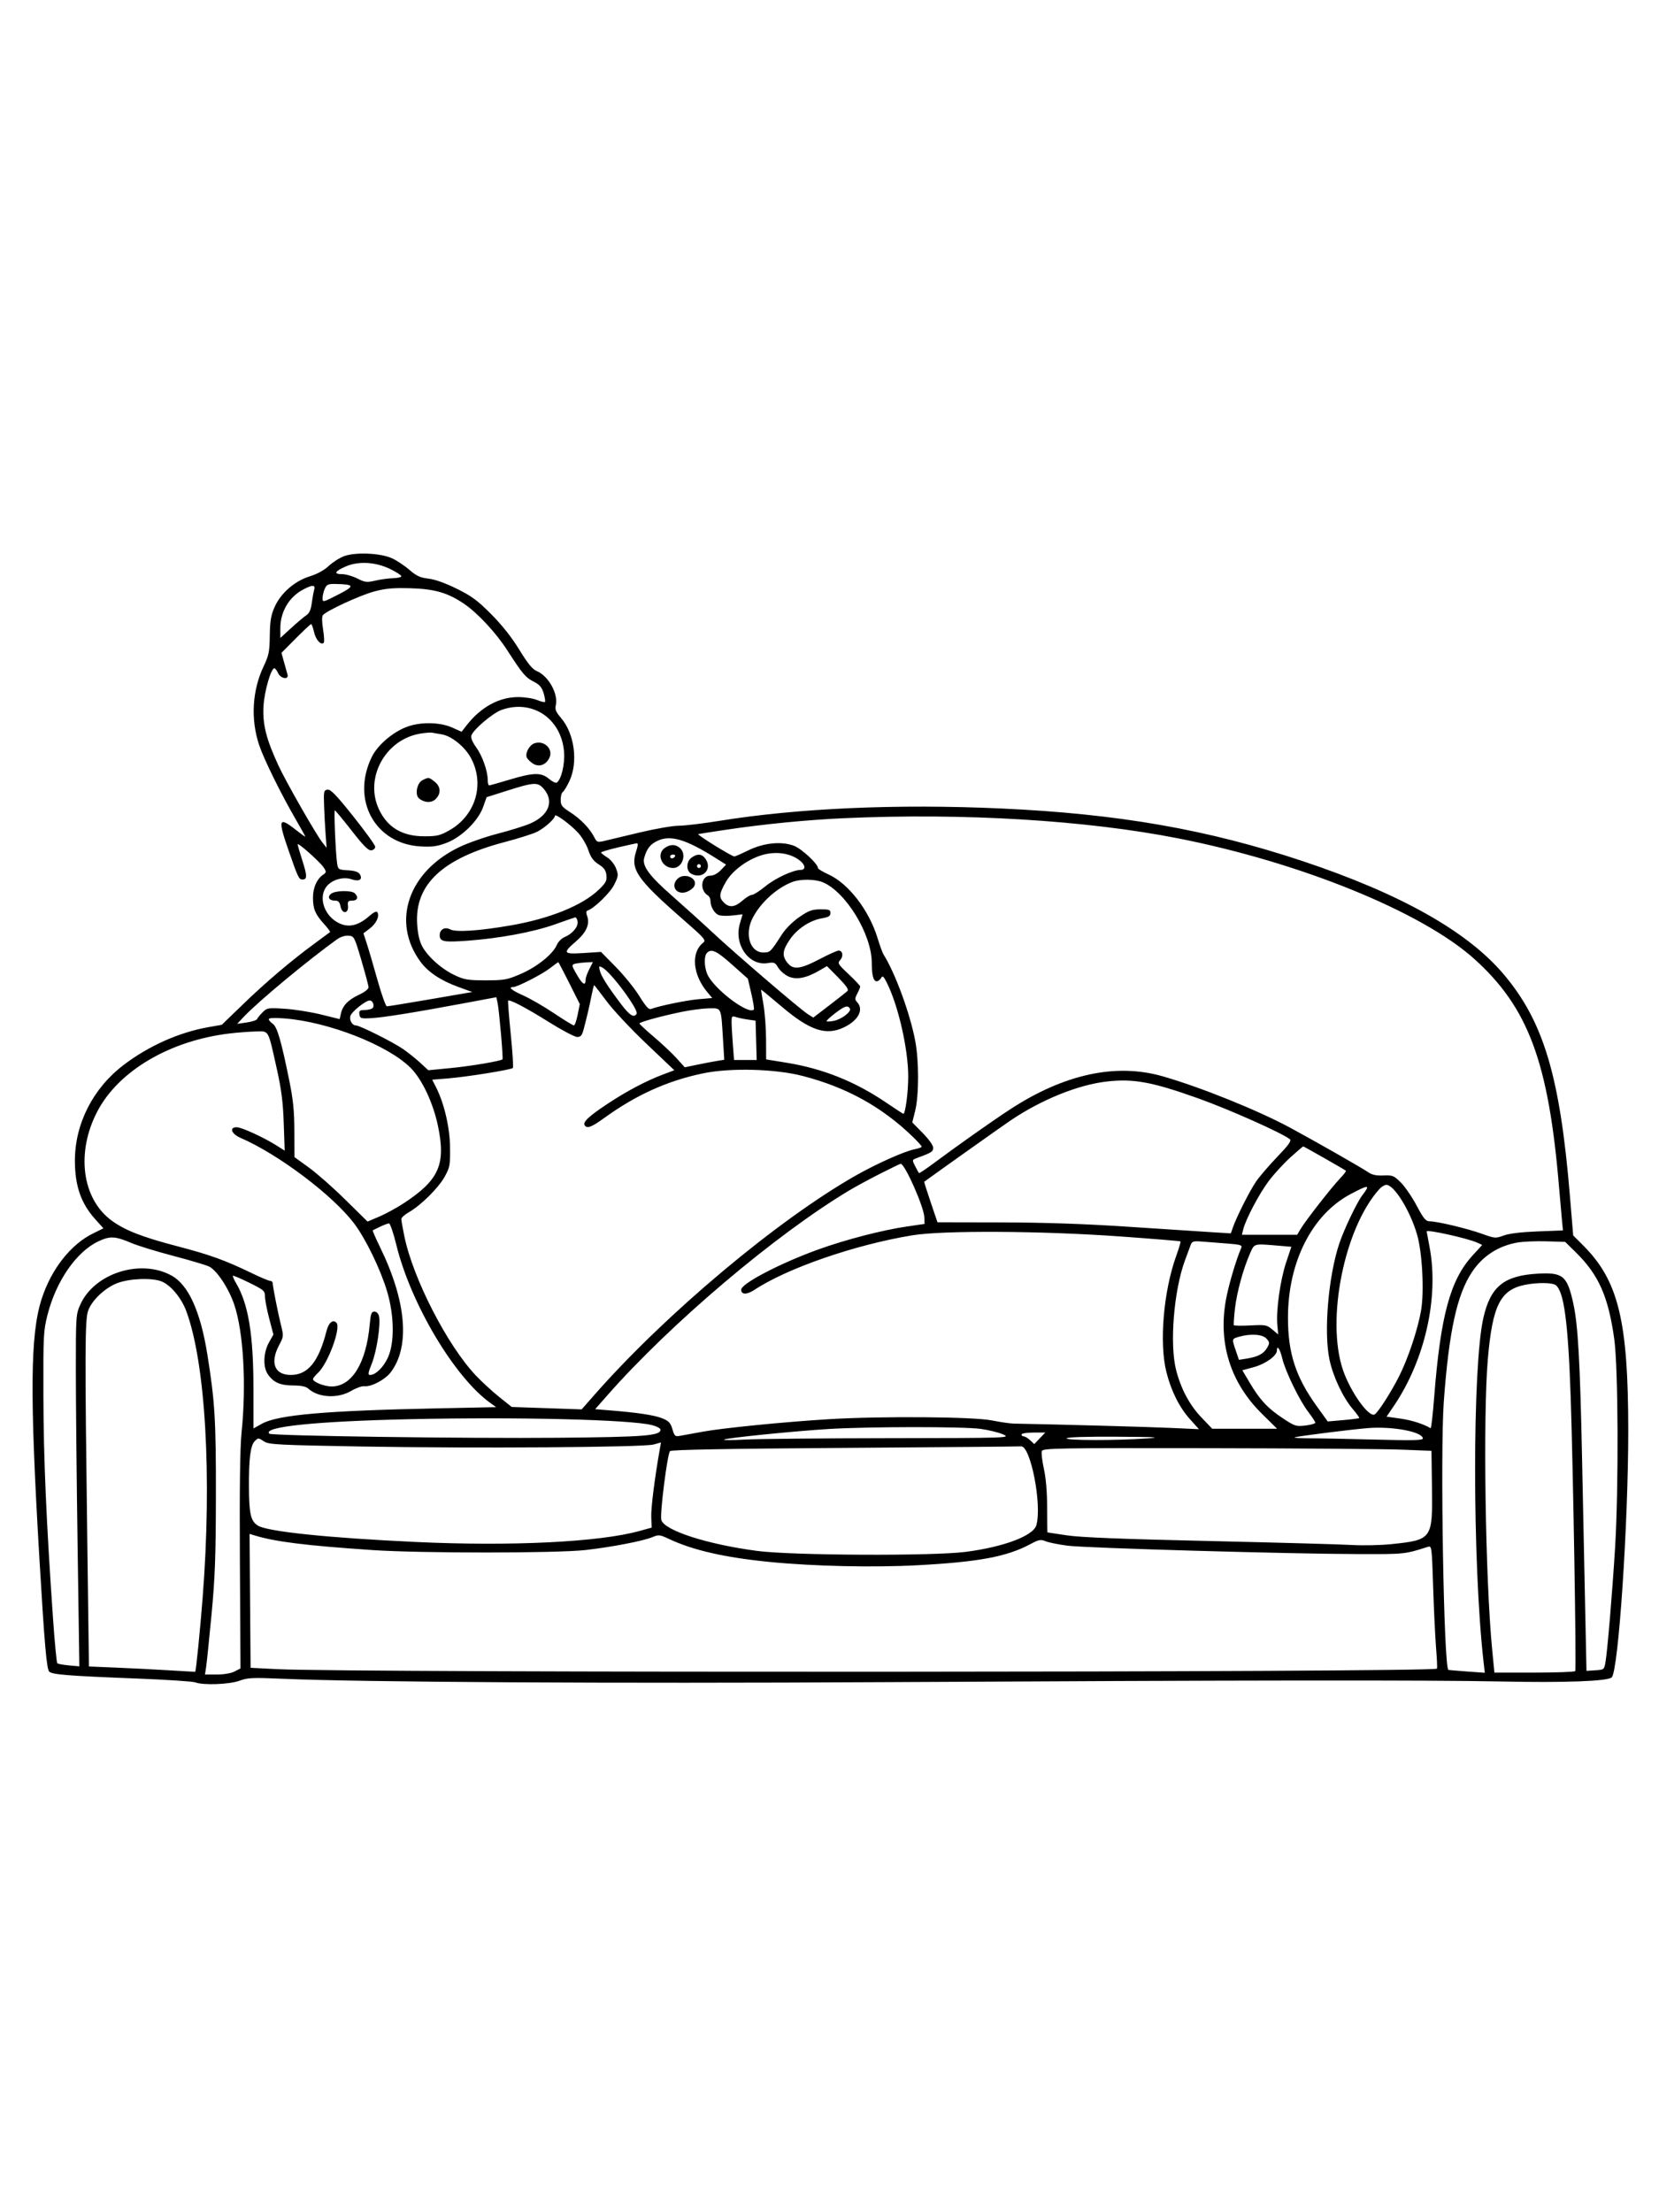 <svg xmlns="http://www.w3.org/2000/svg" width="864" height="1152" viewBox="0 0 864 1152" version="1.1">
	<path d="M 179.223 289.612 C 176.871 290.477, 173.271 292.766, 171.223 294.700 C 168.869 296.923, 165.238 298.915, 161.347 300.118 C 153.412 302.571, 146.158 308.922, 142.954 316.221 C 141.111 320.418, 140.610 323.447, 140.507 331 C 140.393 339.397, 140.019 341.256, 137.285 347.015 C 131.327 359.569, 130.478 374.589, 134.969 388 C 137.426 395.335, 146.163 413.097, 153.855 426.393 C 156.685 431.285, 159 435.458, 159 435.667 C 159 435.876, 156.710 434.236, 153.910 432.023 C 145.205 425.142, 144.662 426.596, 150.085 442.272 C 155.145 456.899, 155.662 458, 157.476 458 C 160.039 458, 160.048 456.227, 157.525 448.326 C 156.150 444.022, 155.020 440.132, 155.013 439.681 C 154.994 438.464, 166.663 448.836, 168.547 451.712 C 170.082 454.054, 170.056 454.273, 168.080 455.656 C 164.953 457.847, 163 462.355, 163 467.385 C 163 473.273, 164.141 476.043, 168.596 480.974 C 170.622 483.217, 172.105 485.201, 171.890 485.382 C 171.676 485.563, 167.975 488.296, 163.666 491.457 C 151.557 500.339, 138.558 511.382, 126.500 523.030 L 115.500 533.656 108.500 534.893 C 93.185 537.598, 77.381 544.664, 64.262 554.672 C 48.366 566.798, 38.984 585.298, 39.012 604.460 C 39.031 617.575, 42.182 626.649, 49.567 634.863 L 53.869 639.648 48.541 642.261 C 36.803 648.017, 26.695 660.895, 21.665 676.500 C 15.730 694.913, 15.464 726.111, 20.516 811.500 C 23.154 856.085, 24.286 869.143, 25.629 870.486 C 27.188 872.045, 35.574 872.706, 71.416 874.095 C 86.770 874.689, 100.412 875.586, 101.731 876.088 C 105.898 877.672, 119.549 877.160, 124.739 875.225 C 128.939 873.659, 131.503 873.537, 146.500 874.189 C 188.170 875.999, 318.676 876.743, 459.500 875.975 C 647.860 874.947, 744.317 874.843, 781.771 875.626 C 815.084 876.324, 837.366 875.491, 839.383 873.475 C 842.875 869.982, 848.001 793.466, 847.988 745 C 847.973 687.864, 842.883 666.926, 824.550 648.593 L 819.311 643.355 817.618 622.927 C 812.446 560.513, 803.954 532.048, 783.152 507.404 C 764.284 485.050, 729.523 465.468, 678.500 448.450 C 628.950 431.923, 582.384 423.787, 521.500 421.019 C 467.166 418.549, 415.504 420.830, 374.217 427.523 C 365.812 428.885, 356.439 430, 353.388 430 C 350.338 430, 341.240 431.576, 333.171 433.503 C 325.102 435.429, 316.801 437.409, 314.724 437.903 C 311.182 438.745, 310.856 438.622, 309.455 435.914 C 307.091 431.341, 302.358 426.438, 296.972 422.982 C 292.640 420.202, 292 419.362, 292 416.455 C 292 414.620, 292.496 412.811, 293.103 412.436 C 293.709 412.062, 295.280 409.448, 296.593 406.627 C 301.152 396.837, 299.189 382.085, 292.248 373.977 C 289.570 370.848, 288.938 369.383, 289.427 367.435 C 290.920 361.486, 285.716 352.033, 279.522 349.445 C 277.267 348.502, 274.864 345.562, 270.475 338.375 C 266.573 331.983, 261.513 325.576, 255.890 319.907 C 248.740 312.698, 245.688 310.439, 237.890 306.582 C 231.938 303.638, 226.536 301.710, 223.134 301.316 C 218.786 300.812, 216.889 299.932, 213.134 296.681 C 210.585 294.475, 206.475 291.764, 204 290.658 C 198.004 287.979, 185.143 287.436, 179.223 289.612 M 179.750 295.107 C 174.179 297.626, 173.678 299, 178.331 299 C 180.162 299, 183.662 300.013, 186.108 301.251 C 190.128 303.287, 191.032 303.392, 195.527 302.347 C 198.262 301.712, 202.412 301.149, 204.750 301.096 C 207.088 301.043, 209 300.583, 209 300.074 C 209 299.564, 206.421 297.885, 203.269 296.343 C 195.525 292.554, 186.448 292.077, 179.750 295.107 M 169.161 306.547 C 168.522 307.948, 168 310.150, 168 311.440 C 168 313.753, 168.111 313.728, 176.093 309.650 C 184.934 305.133, 184.759 304.314, 174.911 304.100 C 170.916 304.013, 170.171 304.330, 169.161 306.547 M 157.871 307.006 C 150.544 310.878, 146 318.558, 146 327.068 L 146 332.201 151.696 326.995 C 154.828 324.132, 158.367 321.151, 159.559 320.369 C 161.074 319.376, 161.911 317.526, 162.338 314.224 C 162.674 311.626, 163.238 308.488, 163.591 307.250 C 164.392 304.445, 162.842 304.379, 157.871 307.006 M 195 307.975 C 187.662 309.915, 170.003 318.052, 168.159 320.344 C 167.582 321.060, 167.619 323.889, 168.256 327.775 C 168.821 331.226, 168.973 334.360, 168.594 334.739 C 167.168 336.166, 164.466 333.174, 163.558 329.162 C 163.040 326.873, 162.354 325, 162.033 325 C 161.712 325, 158.104 328.369, 154.014 332.486 L 146.578 339.972 147.900 344.736 C 148.627 347.356, 149.450 350.288, 149.728 351.250 C 150.562 354.136, 146.169 353.465, 144.818 350.500 C 144.192 349.125, 143.334 348, 142.911 348 C 141.126 348, 137.698 359.887, 137.239 367.671 C 136.682 377.121, 138.590 384.747, 144.960 398.535 C 149.025 407.335, 164.739 434.811, 168.102 439 L 170.109 441.500 169.579 434.500 C 169.287 430.650, 168.925 423.900, 168.774 419.500 C 168.519 412.056, 168.644 411.479, 170.580 411.203 C 172.203 410.971, 175.146 414.024, 183.964 425.087 C 190.180 432.887, 195.319 439.995, 195.383 440.884 C 195.450 441.805, 194.611 442.626, 193.431 442.795 C 191.841 443.023, 189.457 440.651, 183.130 432.546 C 178.602 426.746, 174.668 422, 174.388 422 C 173.829 422, 174.803 444.586, 175.583 449.699 C 176.051 452.767, 176.281 452.910, 181.183 453.199 C 184.696 453.406, 186.632 454.038, 187.375 455.222 C 189.101 457.974, 187.036 459.257, 183.094 457.883 C 178.783 456.380, 172.856 458.097, 170.054 461.659 C 165.919 466.915, 168.449 475.865, 175.241 480.005 C 180.785 483.386, 186.136 482.454, 192.309 477.033 C 194.554 475.062, 196.086 474.330, 196.514 475.023 C 197.769 477.053, 196.001 480.898, 192.631 483.468 L 189.277 486.026 190.993 491.263 C 191.937 494.143, 194.446 502.688, 196.569 510.250 C 198.693 517.813, 200.896 524.017, 201.465 524.037 C 202.034 524.058, 212.276 522.391, 224.223 520.333 L 245.947 516.591 238.544 513.892 C 229.438 510.572, 222.840 506.138, 218.860 500.663 C 203.738 479.860, 212.648 453.850, 239.263 441.098 C 243.793 438.928, 252.759 435.792, 259.187 434.131 C 265.615 432.469, 273.163 430.125, 275.960 428.922 C 285.722 424.722, 288.727 417.394, 283.321 410.969 C 280.081 407.119, 278.389 407.202, 263.461 411.945 L 253.422 415.134 251.603 420.255 C 249.023 427.518, 240.392 435.956, 232.493 438.935 C 227.634 440.768, 225.080 441.114, 219 440.764 C 195.232 439.394, 182.749 416.481, 193.622 394.180 C 196.716 387.834, 204.995 380.860, 212.500 378.278 C 219.560 375.849, 229.269 376.092, 235.450 378.853 L 240.399 381.064 242.944 377.782 C 250.313 368.278, 259.893 363.002, 269.782 363.001 C 273.237 363, 277.694 363.681, 279.686 364.513 C 281.677 365.345, 283.535 365.798, 283.814 365.520 C 284.092 365.241, 283.780 363.210, 283.120 361.006 C 282.194 357.915, 281.039 356.550, 278.062 355.032 C 273.682 352.797, 272.220 351.066, 264.098 338.500 C 258.208 329.387, 248.702 319.186, 241.626 314.387 C 233.254 308.709, 226.379 306.705, 214 306.336 C 204.902 306.064, 200.933 306.407, 195 307.975 M 261.233 369.668 C 256.646 371.291, 246.484 379.901, 245.501 382.996 C 245.115 384.213, 245.988 386.382, 247.961 389.105 C 251.201 393.578, 254 401.492, 254 406.182 C 254 407.732, 254.338 408.995, 254.750 408.989 C 255.162 408.982, 259.961 407.632, 265.413 405.989 C 277.816 402.249, 281.857 402.167, 285.903 405.572 C 287.584 406.986, 289.383 407.881, 289.901 407.561 C 292.299 406.079, 294.266 397.902, 293.755 391.538 C 292.361 374.170, 277.241 364.003, 261.233 369.668 M 218.903 382.024 C 200.645 385.067, 189.680 405.177, 197.377 421.500 C 201.825 430.931, 209.535 435.500, 221 435.500 C 227.540 435.500, 229.204 435.103, 234 432.398 C 247.735 424.650, 252.606 408.234, 245.205 394.635 C 242.042 388.824, 235.205 383.289, 230.138 382.437 C 228.137 382.101, 225.825 381.698, 225 381.542 C 224.175 381.386, 221.431 381.603, 218.903 382.024 M 278.205 387.120 C 275.657 388.062, 273.463 392.157, 274.315 394.378 C 274.633 395.206, 276.060 396.649, 277.487 397.584 C 280.675 399.672, 284.422 398.363, 286.157 394.556 C 288.261 389.936, 283.252 385.253, 278.205 387.120 M 220 406.288 C 217.125 407.735, 215.958 413.890, 218.205 415.755 C 221.042 418.110, 224.749 418.251, 226.913 416.087 C 229.785 413.215, 229.564 409.589, 226.365 407.073 C 223.286 404.651, 223.259 404.647, 220 406.288 M 289 424.816 C 289 426.358, 283.729 431.097, 279.767 433.119 C 277.699 434.174, 270.043 436.607, 262.753 438.526 C 230.523 447.009, 216.056 460.509, 217.236 481 C 217.521 485.929, 218.382 489.887, 219.750 492.545 C 222.561 498.007, 229.928 504.606, 236.825 507.840 C 241.844 510.192, 243.714 510.499, 253 510.495 C 262.680 510.490, 264.104 510.229, 271.242 507.155 C 279.668 503.525, 288.001 496.827, 289.954 492.112 C 290.624 490.495, 292.439 488.647, 293.987 488.005 C 298.134 486.288, 301.225 482.592, 300.809 479.848 C 300.613 478.557, 300.013 477.609, 299.476 477.743 C 298.939 477.877, 294.225 479.508, 289 481.368 C 277.808 485.353, 260.239 488.635, 243.500 489.867 C 231.058 490.783, 229 490.376, 229 487 C 229 483.975, 231.678 482.489, 234.452 483.974 C 237.409 485.557, 249.521 484.759, 266 481.896 C 286.386 478.353, 303.252 471.526, 311.803 463.353 C 315.490 459.830, 316.094 458.703, 315.821 455.855 C 315.572 453.257, 314.664 451.964, 311.781 450.105 C 308.994 448.306, 307.648 446.456, 306.406 442.717 C 305.495 439.973, 303.144 435.951, 301.182 433.779 C 297.270 429.449, 289 423.364, 289 424.816 M 439.500 426.073 C 420.347 426.932, 397.995 429.125, 378 432.107 C 370.575 433.215, 364.108 434.224, 363.629 434.351 C 362.689 434.599, 381.102 446, 382.444 446 C 382.890 446, 386.098 444.600, 389.574 442.889 C 397.685 438.896, 406.952 437.946, 413.479 440.439 C 417.514 441.980, 426 449.861, 426 452.067 C 426 452.500, 428.469 453.984, 431.486 455.365 C 441.926 460.145, 452.580 473.965, 457.029 488.500 C 458.207 492.350, 459.597 496.175, 460.117 497 C 466.196 506.641, 473.921 527.677, 476.643 542 C 478.638 552.498, 478.618 570.375, 476.603 578.500 L 475.115 584.500 480.558 590.029 C 483.664 593.185, 486 596.459, 486 597.658 C 486 599.703, 485.135 600.257, 477.718 602.961 C 474.939 603.974, 474.938 603.979, 476.595 607.237 C 477.508 609.032, 478.402 610.667, 478.583 610.872 C 478.763 611.077, 482.193 608.798, 486.205 605.809 C 498.694 596.503, 517.117 583.510, 526.252 577.566 C 554.332 559.295, 581.182 553.504, 605.500 560.472 C 625.247 566.131, 655.120 578.182, 672 587.300 C 684.796 594.211, 709.355 608.211, 712.387 610.321 C 714.516 611.803, 716.640 612.276, 720.474 612.121 C 725.313 611.925, 725.948 612.184, 729.588 615.830 C 731.739 617.986, 735.444 623.407, 737.820 627.875 C 741.418 634.642, 742.548 636, 744.581 636 C 748.493 636, 764.113 639.723, 771.734 642.472 C 778.516 644.919, 778.888 644.948, 783.123 643.384 C 785.952 642.339, 792.184 641.585, 800.743 641.253 L 813.987 640.740 813.479 635.620 C 813.200 632.804, 812.523 625.100, 811.974 618.500 C 806.540 553.146, 795.980 524.686, 767.749 499.314 C 740.500 474.826, 677.215 449.078, 613.500 436.557 C 565.359 427.097, 501.896 423.273, 439.500 426.073 M 342.500 437.816 C 338.664 439.606, 336.848 441.918, 335.504 446.724 C 334.334 450.905, 338.058 455.999, 349.869 466.377 C 356.206 471.945, 365.915 480.721, 371.445 485.879 C 383.321 496.957, 416.734 525.596, 420.747 528.137 L 423.547 529.910 431.947 523.482 C 436.567 519.946, 440.813 516.587, 441.383 516.017 C 442.098 515.302, 440.598 513.141, 436.545 509.045 L 430.670 503.109 426.585 505.473 C 419.750 509.428, 414.587 510.373, 410.474 508.421 C 408.547 507.506, 406.192 505.441, 405.242 503.832 C 403.690 501.204, 403.140 500.969, 399.847 501.526 C 390.084 503.175, 382.115 491.917, 385.316 480.997 L 386.744 476.124 381.956 476.692 C 379.322 477.004, 376.082 476.986, 374.755 476.653 C 372.275 476.031, 370 472.370, 370 469.003 C 370 467.956, 369.398 466.740, 368.661 466.300 C 364.166 463.614, 365.090 456, 369.911 456 C 371.597 456, 373.671 454.909, 375.384 453.121 L 378.142 450.243 372.321 446.580 C 357.177 437.052, 349.178 434.701, 342.500 437.816 M 321.750 441.312 C 316.938 442.444, 313.017 443.625, 313.039 443.935 C 313.060 444.246, 314.505 445.400, 316.250 446.500 C 318.050 447.635, 320.033 450.107, 320.834 452.216 C 322.144 455.665, 322.075 456.273, 319.873 460.703 C 317.765 464.942, 309.471 473.010, 306.047 474.151 C 305.236 474.421, 305.154 475.304, 305.783 477.021 C 307.306 481.179, 305.378 485.564, 299.982 490.210 C 292.856 496.347, 293.276 496.982, 304.003 496.287 L 313.006 495.704 320.771 503.602 C 325.042 507.946, 330.548 514.769, 333.008 518.765 C 336.192 523.939, 337.914 525.862, 338.989 525.445 C 343.163 523.829, 357.336 520.906, 363.718 520.346 L 370.935 519.712 368.420 516.722 C 360.755 507.613, 359.721 496.116, 366.106 491 C 367.869 489.588, 367.245 488.859, 355.469 478.569 C 331.726 457.823, 328.213 452.708, 331.288 443.366 C 332.270 440.385, 332.373 439.040, 331.613 439.126 C 331.001 439.196, 326.563 440.179, 321.750 441.312 M 346.223 441.557 C 341.635 444.770, 344.644 452, 350.568 452 C 355.339 452, 357.799 444.938, 354.171 441.655 C 351.879 439.581, 349.093 439.546, 346.223 441.557 M 396.467 445.397 C 388.991 447.740, 381.339 453.479, 378.052 459.210 C 374.484 465.433, 374.301 467.301, 377 470 C 379.794 472.794, 382.671 472.496, 386.653 469 C 388.532 467.350, 390.759 466, 391.602 466 C 392.445 466, 395.582 464.006, 398.574 461.569 C 403.855 457.268, 413.050 453, 417.038 453 C 419.486 453, 419.575 450.830, 417.213 448.693 C 412.348 444.290, 404.155 442.989, 396.467 445.397 M 349 446 C 349 446.550, 349.423 447, 349.941 447 C 350.459 447, 351.160 446.550, 351.500 446 C 351.840 445.450, 351.416 445, 350.559 445 C 349.702 445, 349 445.450, 349 446 M 360.223 446.557 C 357.304 448.601, 357.203 453.503, 360.049 455.026 C 365.787 458.097, 371.062 452.796, 367.571 447.468 C 365.709 444.626, 363.389 444.339, 360.223 446.557 M 363 451 C 363 451.550, 363.450 452, 364 452 C 364.550 452, 365 451.550, 365 451 C 365 450.450, 364.550 450, 364 450 C 363.450 450, 363 450.450, 363 451 M 352.611 457.877 C 349.131 461.723, 352.560 466.255, 357.594 464.462 C 359.078 463.933, 360.787 462.712, 361.391 461.750 C 364.114 457.413, 356.193 453.919, 352.611 457.877 M 412.500 459.328 C 404.276 462.553, 396.033 470.095, 391.919 478.158 C 387.656 486.515, 390.636 496, 397.526 496 C 401.106 496, 401.198 495.911, 407.275 486.511 C 409.169 483.581, 412.887 479.883, 416.284 477.551 C 421.169 474.199, 422.880 473.575, 427.284 473.541 C 431.823 473.505, 432.500 473.756, 432.500 475.472 C 432.500 477.026, 431.555 477.606, 428.045 478.205 C 421.750 479.280, 415.047 483.745, 411.250 489.392 C 407.470 495.014, 407.204 497.718, 410.073 501.365 C 413.058 505.160, 416.738 504.749, 426.770 499.500 C 431.499 497.025, 435.975 495, 436.716 495 C 438.861 495, 439.393 497.908, 437.610 499.879 C 436.074 501.576, 436.335 502.020, 441.988 507.327 C 445.295 510.432, 447.997 513.316, 447.994 513.736 C 447.990 514.156, 447.307 515.805, 446.475 517.401 C 445.124 519.991, 445.125 520.480, 446.481 521.979 C 449.926 525.785, 446.986 531.376, 439.680 534.913 C 430.229 539.488, 421.876 536.725, 407 524.105 C 401.225 519.205, 396.443 515.265, 396.374 515.348 C 396.305 515.432, 396.850 518.875, 397.585 523 C 398.319 527.125, 398.938 535.264, 398.960 541.086 L 399 551.673 409.609 553.401 C 428.796 556.528, 445.449 563.230, 461.954 574.468 C 466.422 577.511, 470.248 580, 470.456 580 C 471.530 580, 473 568.766, 473 560.561 C 473 546.249, 467.754 523.361, 461.771 511.572 C 460.093 508.266, 459.630 507.910, 458.839 509.322 C 458.323 510.245, 457.300 511, 456.567 511 C 454.863 511, 454.031 507.853, 454.014 501.339 C 453.974 486.530, 440.547 464.469, 428.511 459.440 C 424.428 457.734, 416.704 457.680, 412.500 459.328 M 172.538 465.348 C 170.272 467.006, 171.307 469, 174.434 469 C 176.220 469, 176.891 469.704, 177.365 472.075 C 178.183 476.167, 181.650 475.842, 181.212 471.714 C 180.967 469.399, 181.298 469, 183.462 469 C 186.162 469, 186.797 467.197, 184.800 465.200 C 183.176 463.576, 174.824 463.677, 172.538 465.348 M 175.500 489.166 C 160.137 500.209, 134.459 521.539, 127 529.455 L 123.500 533.169 128.500 532.447 C 131.250 532.051, 133.679 531.251, 133.898 530.670 C 134.116 530.089, 135.397 528.512, 136.743 527.166 C 139.087 524.822, 139.581 524.743, 148.346 525.312 C 153.381 525.639, 161.867 526.985, 167.204 528.303 L 176.907 530.700 177.523 527.897 C 178.457 523.641, 181.276 520.681, 186.902 518.046 C 189.970 516.609, 191.975 515.029, 191.936 514.079 C 191.901 513.211, 190.214 506.875, 188.186 500 C 184.576 487.758, 184.438 487.495, 181.500 487.255 C 179.696 487.107, 177.304 487.869, 175.500 489.166 M 368.200 496.200 C 366.601 497.799, 366.678 503.300, 368.356 507.282 C 371.504 514.754, 389.714 528.619, 392.596 525.738 C 392.872 525.461, 392.287 521.729, 391.295 517.443 L 389.491 509.650 381.268 502.325 C 373.137 495.083, 370.536 493.864, 368.200 496.200 M 286.500 504.140 C 282.247 507.420, 269.419 514, 267.278 514 C 264.422 514, 266.407 515.658, 272.548 518.401 C 276.120 519.997, 283.315 524.159, 288.537 527.651 C 293.759 531.143, 298.413 534, 298.878 534 C 299.343 534, 300.226 531.498, 300.840 528.440 L 301.957 522.881 296.470 511.940 C 293.452 505.923, 290.875 501.013, 290.742 501.028 C 290.609 501.043, 288.700 502.444, 286.500 504.140 M 300.250 501.706 C 297.417 502.251, 297.438 502.488, 300.838 508.262 C 303.536 512.843, 305 513.470, 305 510.045 C 305 509.153, 305.851 506.753, 306.892 504.711 L 308.784 501 305.642 501.136 C 303.914 501.211, 301.488 501.467, 300.250 501.706 M 312.422 505.546 C 313.161 508.488, 316.641 513.934, 323.737 523.250 C 327.983 528.824, 330.177 530.141, 331.540 527.936 C 332.781 525.927, 318.216 506.256, 313.696 503.837 C 311.905 502.879, 311.791 503.032, 312.422 505.546 M 307.994 518.750 C 306.816 524.658, 305.955 528.348, 304.029 535.750 C 303.127 539.215, 302.493 540, 300.598 540 C 299.319 540, 292.697 536.513, 285.882 532.250 C 273.867 524.735, 265.344 520.260, 264.632 521.094 C 264.441 521.317, 265.053 529.150, 265.992 538.500 C 266.931 547.850, 267.429 555.791, 267.100 556.146 C 266.251 557.061, 243.090 560.786, 233.294 561.583 L 225.087 562.251 227.027 566.053 C 231.320 574.468, 234.267 587.062, 234.386 597.500 C 234.492 606.813, 234.297 607.866, 231.548 612.829 C 228.335 618.629, 219.182 627.695, 212.942 631.258 C 210.783 632.491, 209.012 634.081, 209.008 634.792 C 209.003 635.503, 209.713 639.553, 210.585 643.792 C 215.124 665.866, 233.009 700.673, 247.847 716.309 C 250.956 719.586, 256.425 724.608, 260 727.471 L 266.500 732.675 284.711 733.303 L 302.921 733.931 309.705 726.215 C 346.683 684.163, 404.905 635.328, 445.747 612.110 C 456.532 605.979, 471.261 599.417, 476.404 598.452 C 478.382 598.081, 480 597.473, 480 597.101 C 480 596.729, 477.863 594.364, 475.250 591.845 C 459.138 576.308, 440.874 566.233, 418.085 560.310 C 403.806 556.598, 380.463 555.977, 366.198 558.928 C 347.713 562.752, 331.314 570.149, 314.765 582.126 C 307.981 587.036, 305.669 587.891, 304.461 585.937 C 303.434 584.275, 306.751 581.191, 316.500 574.744 C 326.507 568.127, 336.527 562.840, 345.342 559.525 L 351.184 557.328 336.598 543.474 C 328.576 535.854, 319.244 525.880, 315.859 521.310 C 312.474 516.739, 309.578 513, 309.423 513 C 309.269 513, 308.625 515.587, 307.994 518.750 M 240.500 522.651 C 215.083 527.393, 199.383 529.895, 193 530.220 C 187.958 530.477, 187.473 530.313, 187.180 528.250 C 186.914 526.376, 187.332 525.997, 189.680 525.985 C 191.231 525.976, 193.078 525.603, 193.784 525.155 C 195.297 524.194, 194.343 521, 192.543 521 C 190.448 521, 183.211 526.761, 182.502 528.993 C 181.795 531.221, 183.428 534, 185.445 534 C 187.352 534, 204.682 542.685, 209.823 546.218 C 212.396 547.985, 216.431 551.208, 218.790 553.380 L 223.081 557.329 234.970 556.166 C 245.384 555.147, 260.801 552.532, 261.700 551.633 C 262.139 551.194, 259.967 526.167, 259.162 522.396 L 258.500 519.292 240.500 522.651 M 434.778 527.758 C 432.181 529.756, 430.248 531.581, 430.482 531.815 C 430.715 532.049, 432.390 531.959, 434.203 531.616 C 438.284 530.843, 443.592 526.767, 442.602 525.166 C 441.465 523.326, 439.842 523.864, 434.778 527.758 M 355 526.932 C 344.223 529.161, 333 532.248, 333 532.984 C 333 533.295, 336.429 536.463, 340.621 540.025 C 344.813 543.586, 350.127 548.591, 352.430 551.146 L 356.618 555.792 363.059 554.451 C 366.602 553.714, 371.229 552.833, 373.342 552.493 L 377.184 551.875 376.534 541.187 C 375.504 524.237, 375.846 524.985, 369.171 525.087 C 366.052 525.135, 359.675 525.966, 355 526.932 M 381.006 532.183 C 381.009 534.007, 381.301 539.212, 381.654 543.750 L 382.296 552 388.183 552 L 394.070 552 393.785 541.750 L 393.500 531.500 389.500 530.933 C 387.300 530.621, 384.488 530.028, 383.250 529.615 C 381.217 528.938, 381.001 529.186, 381.006 532.183 M 140 530.731 C 140 531.295, 140.919 532.373, 142.043 533.128 C 144.329 534.663, 146.413 541.799, 150.620 562.500 C 152.680 572.634, 153.272 578.482, 153.306 589.028 L 153.350 602.556 160.910 608.028 C 165.068 611.038, 173.631 618.591, 179.938 624.814 L 191.406 636.127 197.653 633.472 C 201.089 632.012, 206.960 628.786, 210.700 626.302 C 228.694 614.354, 232.210 606.324, 228.127 586.500 C 225.639 574.419, 219.845 562.080, 213.840 556.075 C 202.025 544.261, 171.084 532.124, 148.250 530.347 C 142.862 529.928, 140 530.061, 140 530.731 M 120 538.125 C 88.774 541.727, 61.882 557.471, 50.740 578.676 C 39.499 600.067, 42.635 624.221, 58.132 635.597 C 65.075 640.694, 74.020 644.189, 92.392 648.985 C 109.278 653.393, 117.353 656.308, 130.947 662.902 C 135.593 665.156, 139.981 667, 140.697 667 C 141.414 667, 142.016 667.563, 142.035 668.250 C 142.090 670.207, 144.794 683.899, 146.370 690.199 C 147.743 695.685, 147.706 696.068, 145.398 700.404 C 140.475 709.652, 142.950 716.004, 151.473 715.996 C 160.372 715.988, 166.006 709.062, 170.017 693.199 C 171.136 688.772, 173.321 686.921, 175.205 688.805 C 177.730 691.330, 170.856 710.021, 165.599 714.924 C 164.170 716.258, 163 717.709, 163 718.149 C 163 719.659, 168.903 722, 172.700 721.996 C 183.257 721.986, 190.715 709.867, 192.545 689.750 C 193.057 684.126, 193.461 683, 194.971 683 C 196.034 683, 197.025 683.962, 197.367 685.328 C 198.367 689.311, 196.207 703.684, 193.662 709.986 C 191.690 714.867, 191.511 716, 192.712 716 C 195.656 716, 199.779 711.946, 202.090 706.778 C 205.529 699.091, 205.328 684.987, 201.602 672.500 C 198.179 661.029, 190.510 645.206, 184.490 637.198 C 173.452 622.515, 144.992 601.056, 125.250 592.531 C 120.481 590.472, 119.243 587, 123.278 587 C 125.803 587, 137.278 592.257, 143.954 596.471 L 148.258 599.188 147.764 584.844 C 147.379 573.661, 146.561 567.325, 144.049 556.089 C 139.511 535.788, 140.186 536.974, 133.275 537.130 C 130.099 537.201, 124.125 537.649, 120 538.125 M 576.502 563.184 C 561.613 564.859, 542.519 572.554, 526.500 583.336 C 522.274 586.180, 487.274 611.015, 481.319 615.396 C 481.219 615.469, 482.733 620.248, 484.684 626.015 L 488.230 636.500 521.365 636.563 C 544.109 636.606, 564.849 637.313, 587.500 638.816 C 605.650 640.020, 625.114 641.291, 630.754 641.639 L 641.009 642.274 642.109 639.118 C 644.057 633.530, 650.891 620.019, 654.212 615.191 C 655.986 612.611, 660.944 606.847, 665.230 602.382 C 671.138 596.227, 672.718 594.018, 671.761 593.248 C 667.760 590.024, 640.088 577.695, 623.867 571.909 C 600.024 563.403, 590.365 561.624, 576.502 563.184 M 672.075 602.670 C 668.629 605.789, 663.564 611.301, 660.819 614.920 C 655.871 621.445, 648.738 634.962, 647.452 640.250 L 646.783 643 661.176 643 L 675.569 643 677.362 639.964 C 679.857 635.740, 693.477 618.281, 697.797 613.768 C 699.762 611.716, 701.174 609.866, 700.935 609.657 C 700.183 608.999, 679.125 597, 678.723 597 C 678.513 597, 675.521 599.552, 672.075 602.670 M 458.500 611.136 C 453 613.920, 445.800 617.812, 442.500 619.784 C 404.072 642.747, 349.286 689.132, 316.225 726.695 L 309.950 733.825 317.725 734.451 C 332.143 735.613, 340.756 736.919, 344.880 738.569 C 348.277 739.928, 349.189 740.898, 350.180 744.205 C 351.299 747.940, 351.576 748.165, 354.438 747.651 C 356.122 747.348, 361.325 746.400, 366 745.544 C 376.579 743.607, 408.925 740.402, 431.711 739.034 C 459.151 737.386, 506.861 737.743, 516.500 739.667 C 520.900 740.546, 526.075 741.296, 528 741.334 C 555.002 741.863, 597.725 743.035, 609.453 743.567 L 624.407 744.246 619.702 739.014 C 614.217 732.913, 609.939 724.350, 607.454 714.500 C 603.639 699.372, 605.926 672.412, 612.594 653.928 C 614.004 650.021, 614.992 646.659, 614.791 646.457 C 614.589 646.256, 600.267 645.081, 582.962 643.845 C 542.177 640.934, 491.026 640.665, 475.134 643.278 C 445.274 648.187, 409.973 660.386, 392.865 671.708 C 388.997 674.268, 386 674.236, 386 671.636 C 386 668.435, 406.188 657.876, 426.002 650.712 C 440.394 645.508, 459.512 640.555, 472.500 638.664 L 481.500 637.353 481.396 633.927 C 481.233 628.551, 471.192 605.889, 469.039 606.037 C 468.743 606.057, 464 608.352, 458.500 611.136 M 718.324 619.250 C 700.107 639.498, 690.518 687.207, 699.403 713.391 C 703.270 724.787, 712.965 738.376, 715.924 736.547 C 717.814 735.379, 724.581 724.798, 728.744 716.500 C 733.392 707.236, 738.362 692.326, 740.068 682.531 C 741.782 672.688, 740.738 652.432, 738.031 643 C 734.457 630.545, 726.098 617, 721.987 617 C 721.086 617, 719.438 618.013, 718.324 619.250 M 703.500 621.747 C 683.383 632.349, 670.813 657.024, 670.769 686 C 670.740 704.606, 674.744 716.977, 685.738 732.246 L 691.477 740.217 699.489 739.520 C 703.895 739.137, 707.666 738.660, 707.869 738.460 C 708.072 738.259, 706.580 736.162, 704.554 733.798 C 699.420 727.809, 694.263 716.877, 692.385 708 C 689.336 693.593, 691.801 664.553, 697.519 647.500 C 700.008 640.080, 706.690 626.095, 709.521 622.384 C 713.775 616.806, 713.026 616.727, 703.500 621.747 M 198 638.782 C 196.075 639.691, 194.331 640.544, 194.125 640.676 C 193.918 640.809, 195.648 644.803, 197.969 649.553 C 211.676 677.610, 213.669 701.257, 203.454 714.649 C 200.505 718.516, 193.284 722.302, 189.707 721.858 C 188.493 721.707, 185.435 722.802, 182.912 724.292 C 175.981 728.383, 165.837 727.877, 160.646 723.180 C 159.334 721.993, 156.959 721.492, 152.557 721.471 C 145.749 721.440, 142.241 719.823, 139.325 715.373 C 136.880 711.642, 137.227 704.148, 140.078 699.074 L 142.391 694.960 140.195 686.589 C 138.988 681.985, 138 676.821, 138 675.114 C 138 672.225, 137.435 671.731, 129.852 667.987 C 125.370 665.774, 121.527 664.140, 121.311 664.355 C 121.095 664.571, 121.833 666.297, 122.950 668.191 C 129.373 679.077, 131.986 694.964, 131.994 723.180 L 132 743.859 136.351 741.428 C 144.683 736.770, 169.203 734.610, 227.446 733.403 L 258.392 732.761 255.446 730.653 C 236.712 717.250, 213.911 678.937, 206.405 648.250 C 204.892 642.063, 203.169 637.029, 202.577 637.064 C 201.985 637.099, 199.925 637.872, 198 638.782 M 743 641.250 C 743 641.388, 743.675 645.027, 744.500 649.338 C 749.496 675.446, 742.147 708.188, 725.924 732.106 L 722.122 737.711 729.311 738.728 C 735.167 739.557, 741.076 741.429, 745.065 743.719 C 745.376 743.897, 746.198 736.742, 746.891 727.818 C 750.206 685.159, 755.234 666.564, 766.909 653.790 L 771.935 648.291 769.295 647.088 C 764.355 644.838, 742.999 640.096, 743 641.250 M 51.174 646.455 C 39.763 651.861, 29.230 667.086, 24.758 684.637 C 22.619 693.031, 22.506 695.298, 22.605 727.500 C 22.706 759.932, 24.091 791.914, 27.588 842.500 C 28.463 855.150, 29.476 865.785, 29.839 866.133 C 30.203 866.481, 32.935 866.984, 35.911 867.251 L 41.323 867.737 40.411 805.119 C 39.910 770.678, 39.500 729.450, 39.500 713.500 C 39.500 685.155, 39.553 684.382, 41.863 679.273 C 49.232 662.975, 73.261 655.373, 89.349 664.250 C 98.126 669.093, 104.375 682.838, 107.966 705.202 C 111.913 729.779, 112.502 739.496, 112.435 779 C 112.382 810.747, 111.980 821.622, 110.142 841 C 108.917 853.925, 107.651 866.188, 107.329 868.250 L 106.744 872 112.922 872 C 116.613 872, 120.337 871.360, 122.175 870.410 L 125.250 868.819 124.935 813.160 C 124.721 775.327, 124.998 753.817, 125.801 746 C 128.377 720.931, 126.794 693.443, 121.959 679.277 C 119.015 670.653, 112.805 661.337, 108.766 659.487 C 106.970 658.664, 98.525 656.160, 90 653.924 C 81.475 651.687, 71.800 648.712, 68.500 647.313 C 59.900 643.666, 57.331 643.539, 51.174 646.455 M 620.092 648.317 C 619.648 649.518, 618.332 653.075, 617.167 656.221 C 611.313 672.037, 609.052 700.033, 612.539 713.540 C 615.056 723.293, 619.510 731.634, 625.617 738.038 L 631.304 744 648.200 744 L 665.095 744 657.238 736.250 C 640.954 720.188, 634.442 699.858, 638.369 677.349 C 639.706 669.688, 643.558 656.547, 646.433 649.842 C 647.049 648.405, 646.102 648.103, 639.322 647.579 C 635.020 647.245, 629.115 646.784, 626.200 646.554 C 621.468 646.179, 620.813 646.368, 620.092 648.317 M 790.217 647.052 C 780.190 648.838, 772.125 654.092, 766.574 662.454 C 758.756 674.233, 754.577 693.468, 751.925 729.889 C 750 756.313, 751.890 867.781, 754.293 869.574 C 754.407 869.659, 758.723 870.035, 763.884 870.410 L 773.269 871.092 772.615 865.296 C 766.803 813.737, 766.760 711.390, 772.540 686.229 C 776.273 669.980, 783.219 664.304, 800.642 663.264 C 813.922 662.472, 816.158 664.298, 819.309 678.500 C 821.828 689.852, 822.887 708.560, 823.952 760.500 C 824.505 787.450, 825.244 823.135, 825.595 839.800 L 826.232 870.100 830.843 869.800 C 835.405 869.503, 835.462 869.455, 836.158 865.352 C 837.163 859.422, 839.724 828.814, 841.124 806 C 843.028 774.974, 842.780 712.196, 840.695 697.282 C 837.600 675.141, 832.583 663.842, 820.631 652.101 L 815.136 646.702 805.318 646.407 C 799.918 646.244, 793.123 646.535, 790.217 647.052 M 651.025 652.675 C 647.480 660.689, 644.074 673.162, 643.153 681.500 C 642.667 685.900, 642.411 689.758, 642.585 690.073 C 642.758 690.389, 646.652 690.450, 651.237 690.209 C 659.057 689.799, 659.765 689.932, 662.637 692.348 L 665.699 694.925 665.230 690.038 C 664.510 682.553, 666.756 666.534, 669.800 657.433 L 672.536 649.254 665.117 648.627 C 652.886 647.593, 653.330 647.466, 651.025 652.675 M 61.097 668.179 C 54.632 670.662, 47.810 677.124, 45.879 682.595 C 44.225 687.280, 44.162 703.953, 45.436 800.654 L 46.320 867.808 60.910 868.421 C 68.935 868.758, 81.350 869.393, 88.500 869.833 C 95.650 870.272, 101.571 870.602, 101.658 870.566 C 102.068 870.394, 104.165 849.536, 105.536 832 C 110.457 769.014, 107.043 709.572, 96.955 682.609 C 94.442 675.892, 88.980 669.314, 84.282 667.347 C 79.391 665.299, 67.483 665.727, 61.097 668.179 M 794.326 669.044 C 781.398 671.601, 777.296 679.710, 774.876 707.500 C 772.284 737.264, 773.554 822.609, 777.135 859.250 L 778.283 871 799.083 871 C 810.522 871, 820.104 870.640, 820.376 870.200 C 821.021 869.157, 819.309 765.970, 818.017 728 C 816.679 688.697, 814.544 672.564, 810.241 669.250 C 808.446 667.868, 800.778 667.769, 794.326 669.044 M 645.250 696.119 C 641.483 697.206, 641.494 697.158, 643.617 703.390 L 645.234 708.136 649.367 707.468 C 655.190 706.525, 658.192 704.920, 659.931 701.818 C 661.304 699.369, 661.272 698.958, 659.562 697.068 C 657.503 694.793, 651.272 694.380, 645.250 696.119 M 665 703.313 C 665 705.996, 659.080 710.261, 653.072 711.905 L 647.011 713.564 650.756 719.894 C 656.089 728.910, 660.095 733.245, 667.870 738.414 C 674.333 742.710, 674.949 742.912, 679.842 742.332 C 682.679 741.996, 685 741.338, 685 740.869 C 685 740.401, 683.357 737.876, 681.350 735.259 C 676.708 729.208, 669.369 714.078, 667.762 707.250 C 666.634 702.455, 665 700.126, 665 703.313 M 213.500 739.036 C 164.458 740.114, 136.648 742.981, 140.254 746.587 C 141.391 747.724, 242.989 749.153, 291 748.707 C 335.882 748.291, 344 747.646, 344 744.497 C 344 743.804, 341.997 742.733, 339.549 742.117 C 328.064 739.225, 269.736 737.799, 213.500 739.036 M 431.500 744.146 C 413.388 745.253, 377.793 748.858, 377.064 749.658 C 376.754 749.999, 381.675 749.993, 388 749.644 C 394.325 749.295, 428.075 748.969, 463 748.920 C 525.425 748.833, 526.432 748.800, 522.500 746.996 C 520.300 745.986, 514.980 744.674, 510.678 744.080 C 501.671 742.837, 452.250 742.878, 431.500 744.146 M 712.500 743.665 C 703.573 744.374, 674.622 748.044, 674.138 748.529 C 673.879 748.788, 677.679 749.001, 682.583 749.002 C 687.487 749.003, 702.638 749.300, 716.250 749.662 C 735.379 750.171, 741 750.044, 741 749.104 C 741 745.630, 725.356 742.645, 712.500 743.665 M 532 747 C 532 747.550, 532.533 748, 533.186 748 C 533.838 748, 535.329 748.900, 536.499 749.999 L 538.627 751.998 541.501 748.999 L 544.374 746 538.187 746 C 534.729 746, 532 746.441, 532 747 M 555.500 749 C 554.787 750.154, 581.659 750.184, 597.500 749.047 C 605.333 748.485, 601.932 748.294, 581.809 748.165 C 565.579 748.061, 555.890 748.368, 555.500 749 M 132.631 750.512 C 130.435 752.708, 129.559 759.761, 129.652 774.500 C 129.739 788.399, 130.569 792.016, 134.219 794.408 C 139.017 797.552, 171.142 800.885, 217 802.998 C 266.564 805.282, 312.026 803.038, 332.944 797.275 L 339.388 795.500 339.168 790 C 338.983 785.375, 340.931 769.870, 343.588 754.829 L 344.236 751.157 340.368 752.223 C 335.027 753.694, 247.116 754.291, 187.902 753.259 C 145.514 752.520, 140.017 752.241, 137.687 750.714 C 134.508 748.632, 134.511 748.632, 132.631 750.512 M 440.252 753.981 C 378.627 754.400, 349.668 754.932, 348.941 755.659 C 347.561 757.039, 343.601 788.272, 344.401 791.463 C 345.776 796.938, 368.372 804.239, 394.515 807.655 C 412.639 810.023, 486.071 810.342, 503 808.125 C 522.946 805.514, 538.192 799.741, 539.740 794.214 C 542.760 783.430, 536.626 752.378, 531.635 753.183 C 531.011 753.284, 489.889 753.642, 440.252 753.981 M 542.592 755.622 C 542.249 756.514, 542.726 760.676, 543.651 764.872 C 544.735 769.787, 545.337 777.034, 545.344 785.250 C 545.350 792.263, 545.427 798, 545.515 798 C 545.603 798, 550.135 798.681, 555.587 799.514 C 562.651 800.593, 583.894 801.443, 629.500 802.473 C 664.700 803.268, 698.225 804.197, 704 804.537 C 709.775 804.877, 719.039 804.683, 724.587 804.105 C 745.859 801.891, 746.129 801.512, 745.760 774.500 L 745.500 755.500 729.500 754.885 C 720.700 754.547, 675.186 754.210, 628.357 754.135 C 550.679 754.012, 543.159 754.142, 542.592 755.622 M 130.237 833.630 L 130.500 868.500 144.500 869.206 C 183.347 871.165, 746.560 870.919, 748.349 868.942 C 748.570 868.699, 748.377 864, 747.921 858.500 C 747.465 853, 746.774 838.679, 746.385 826.676 C 745.687 805.144, 745.649 804.860, 743.589 805.517 C 731.596 809.342, 731.612 809.340, 708 809.282 C 671.320 809.193, 565.449 806.148, 556 804.911 C 551.325 804.299, 546.176 803.259, 544.558 802.599 C 541.963 801.542, 541.018 801.721, 536.558 804.115 C 524.409 810.636, 509.668 813.393, 477.858 815.091 C 454.803 816.322, 423.890 815.639, 401 813.393 C 377.571 811.094, 360.902 807.293, 348.389 801.395 C 343.627 799.151, 343.039 799.086, 339.790 800.443 C 334.940 802.470, 318.689 805.610, 305 807.167 C 290.009 808.871, 219.059 808.888, 194 807.194 C 158.938 804.823, 143.167 802.849, 132.237 799.461 L 129.974 798.760 130.237 833.630" stroke="none" fill="black" fill-rule="evenodd"/>
</svg>